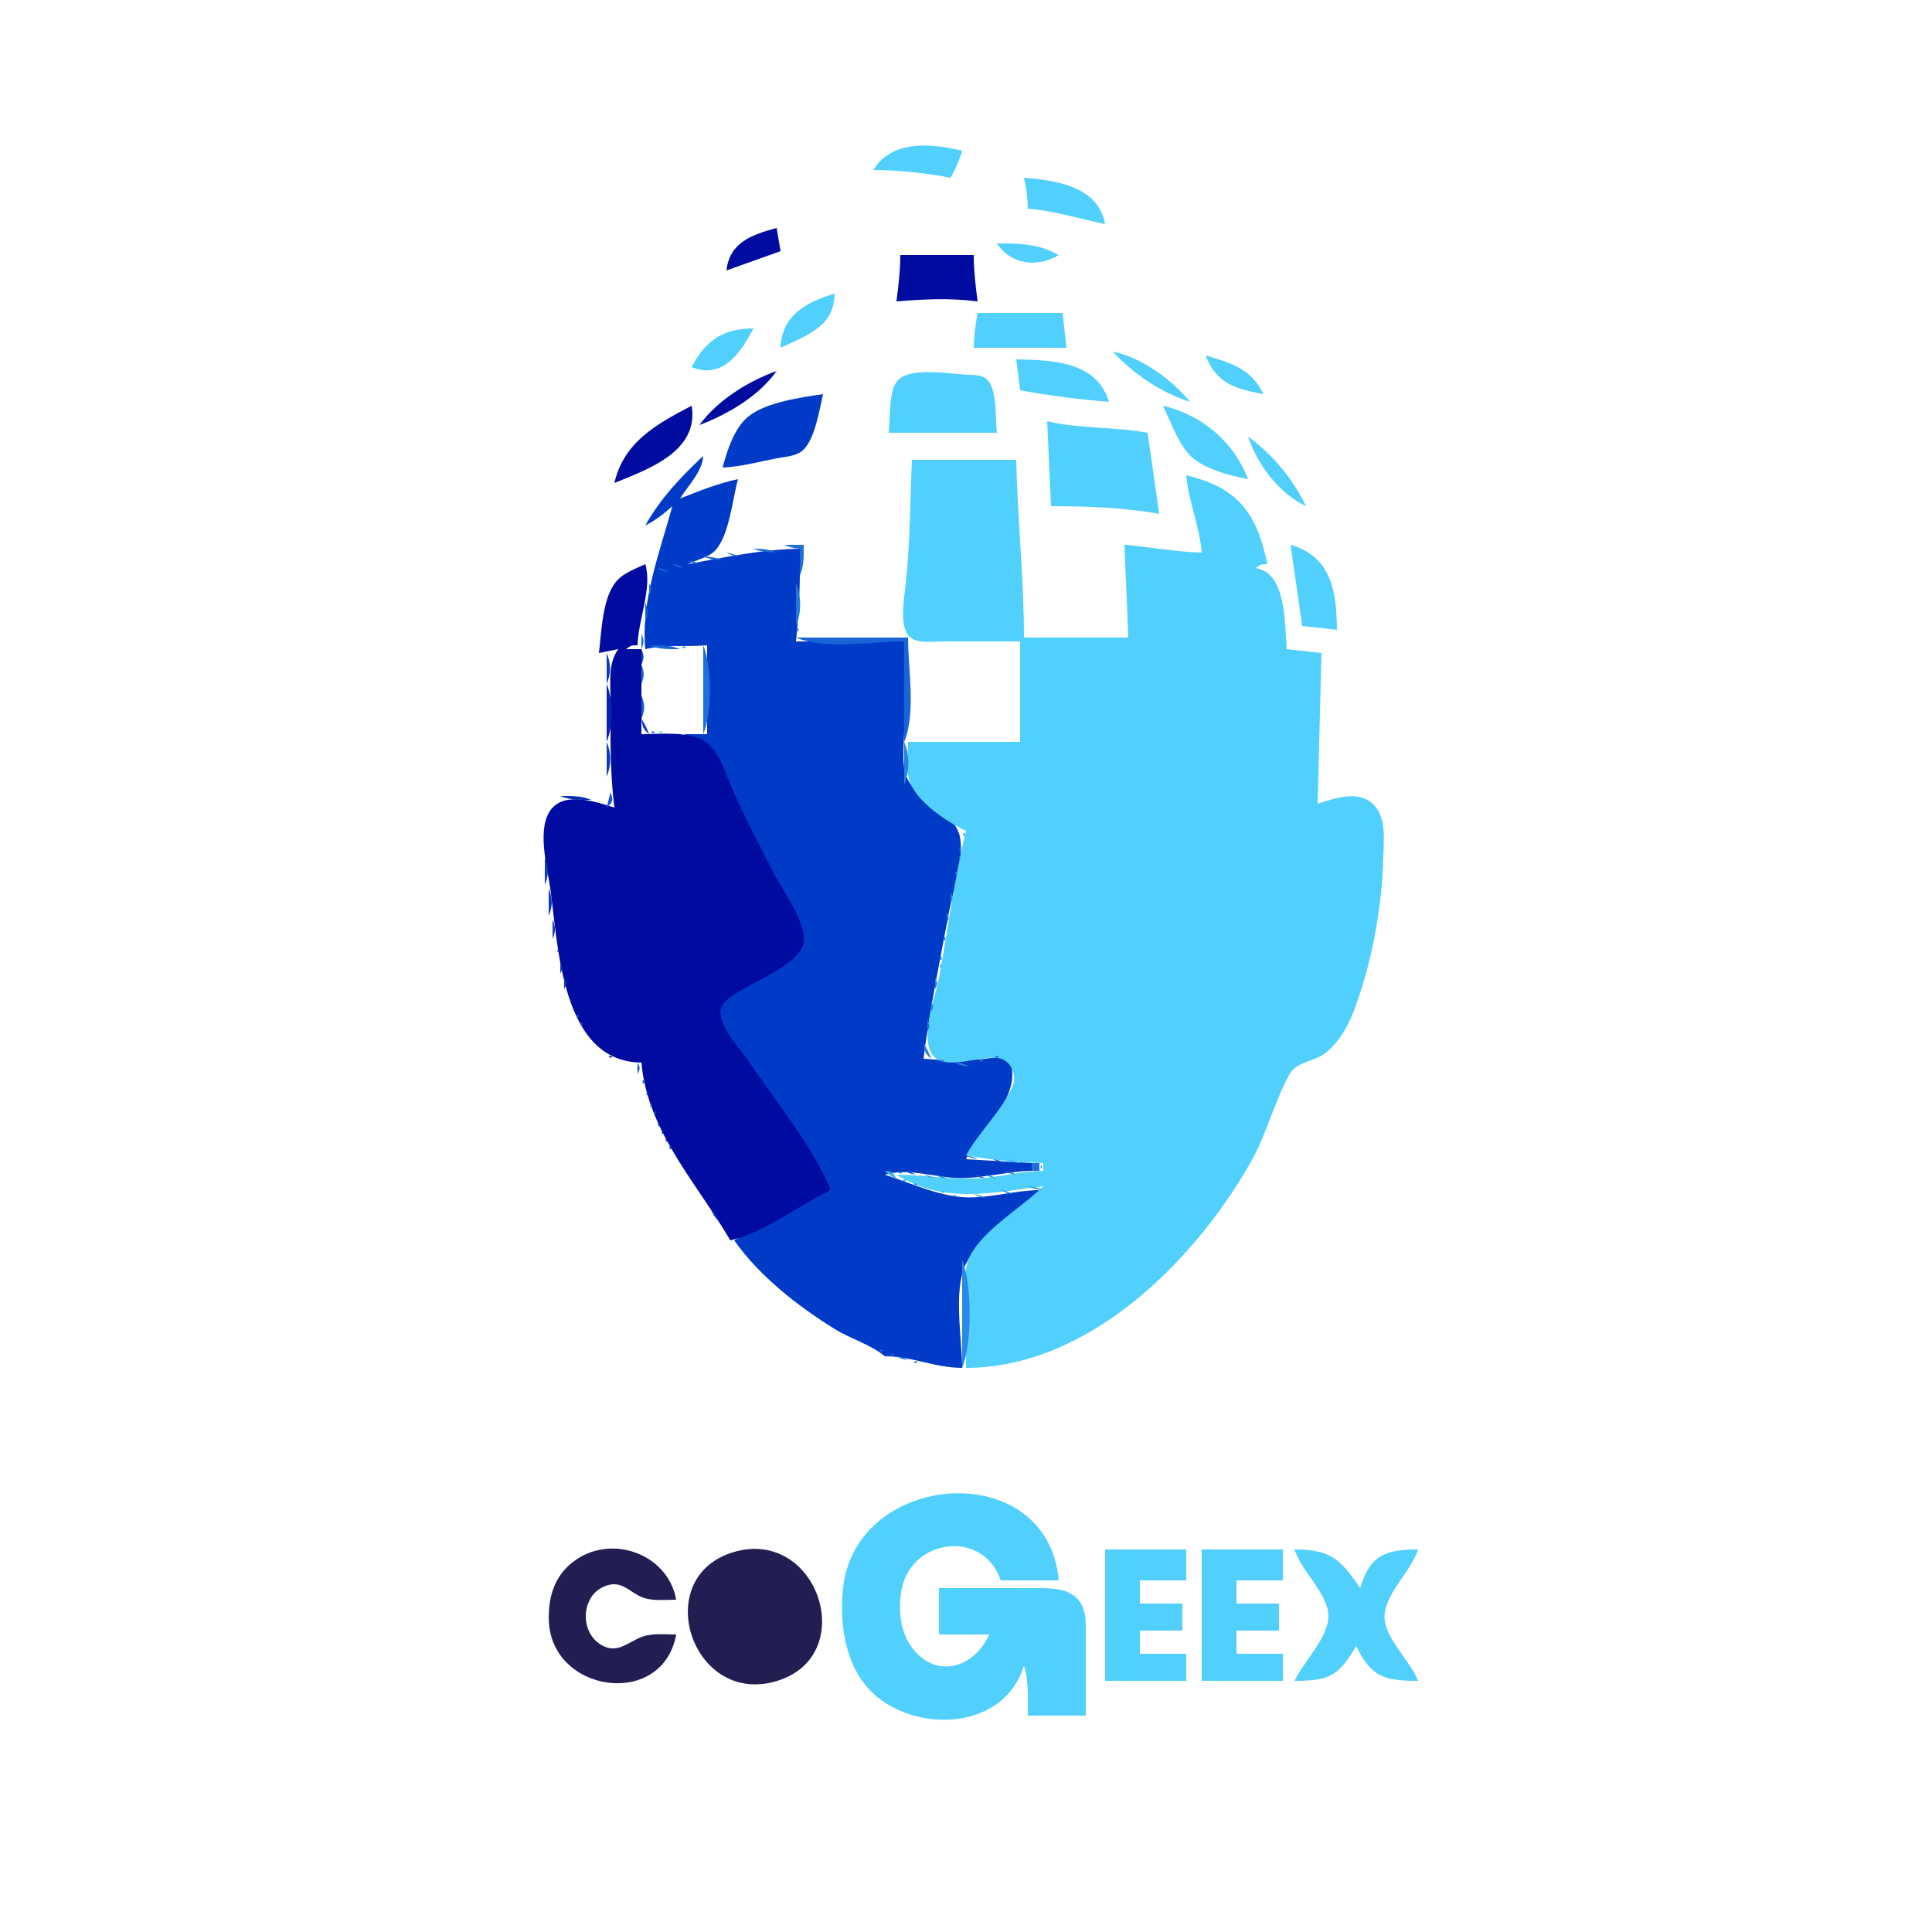 <?xml version="1.0" standalone="yes"?>
<svg xmlns="http://www.w3.org/2000/svg" width="500" height="500">
    <path style="fill:#51d0fd; stroke:none;" d="M226 44C232.721 44.004 239.392 44.772 246 46C247.318 43.673 248.261 41.567 249 39C240.904 37.072 230.79 36.167 226 44M265 46C265.648 48.709 265.942 51.215 266 54C272.814 54.542 279.331 56.624 286 58C284.236 48.294 273.584 46.701 265 46z"/>
    <path style="fill:#000b9f; stroke:none;" d="M188 70L202 65L201 59C194.573 60.758 188.819 62.715 188 70z"/>
    <path style="fill:#51d0fd; stroke:none;" d="M258 63C261.629 68.556 268.524 69.301 274 66C268.707 63.035 263.936 63 258 63z"/>
    <path style="fill:#000b9f; stroke:none;" d="M233 66C232.989 70.08 232.51 73.963 232 78C239.297 77.424 245.695 77.077 253 78C252.49 73.963 252.011 70.08 252 66L233 66z"/>
    <path style="fill:#51d0fd; stroke:none;" d="M202 90C209.018 86.723 215.899 84.487 216 76C208.624 78.129 202.268 81.757 202 90M253 81C252.438 84.025 252.064 86.922 252 90L276 90L275 81L253 81M179 95C186.839 98.218 191.581 91.598 195 85C187.223 85.028 182.638 87.988 179 95M288 91C293.405 96.824 300.388 101.591 308 104C303.348 98.285 295.316 92.415 288 91M312 92C314.857 99.354 319.826 100.648 327 102C323.944 95.506 318.491 93.843 312 92M263 93L264 101C271.471 102.387 279.422 103.401 287 104C283.886 93.546 272.492 93.196 263 93z"/>
    <path style="fill:#000b9f; stroke:none;" d="M181 110C188.446 107.182 196.355 102.535 201 96C193.491 98.733 185.767 103.528 181 110z"/>
    <path style="fill:#51d0fd; stroke:none;" d="M230 112L258 112C257.547 108.419 258.084 101.46 255.821 98.603C254.444 96.865 251.974 97.082 249.996 96.966C245.886 96.725 235.091 94.927 232.179 98.603C229.916 101.46 230.453 108.419 230 112z"/>
    <path style="fill:#003bc8; stroke:none;" d="M187 121C191.787 120.791 196.31 119.507 201 118.611C203.318 118.168 206.346 118.103 208.066 116.258C211.004 113.107 212.05 106.107 213 102C207.374 102.828 198.067 104.121 193.61 107.843C189.932 110.915 188.217 116.552 187 121z"/>
    <path style="fill:#000b9f; stroke:none;" d="M179 105C170.029 109.705 161.447 114.338 159 125C167.44 121.538 180.987 116.931 179 105z"/>
    <path style="fill:#51d0fd; stroke:none;" d="M301 105C302.839 108.94 304.791 114.342 307.699 117.581C310.942 121.193 318.367 123.177 323 124C319.317 114.286 311.028 107.383 301 105M271 109L272 131C281.145 131.001 291.01 131.331 300 133L297 112C288.429 110.409 279.424 111.006 271 109M323 113C325.403 120.246 331.014 127.698 338 131C334.72 124.107 329.219 117.418 323 113z"/>
    <path style="fill:#003bc8; stroke:none;" d="M182 118C176.179 123.474 170.918 128.971 167 136C169.702 134.612 171.736 133.037 174 131C170.793 142.75 165.793 155.617 167 168C172.323 166.733 177.589 167.452 183 167L183 190L177 190C185.341 193.9 186.953 199.895 190.781 208C194.279 215.405 198.091 222.675 201.753 230C203.549 233.591 208.947 240.707 207.006 244.816C204.638 249.829 195.506 253.325 191.005 256.193C188.874 257.551 185.708 259.133 185.828 262.093C186.014 266.672 191.549 272.324 194 276C201.07 286.605 208.408 297.09 215 308C206.222 310.778 198.143 316.715 190 321C196.519 330.254 206.423 337.993 216 343.934C220.179 346.527 225.262 347.893 229 351C235.808 350.959 241.968 353.999 249 354C249 346.432 246.588 333.846 250.028 327.001C253.951 319.191 263.84 315.011 269 308C262.645 308.053 256.311 310.101 250 309.867C243.068 309.611 235.557 306.133 229 304C235.292 302.192 241.597 304.713 248 304.871C254.325 305.027 260.657 303.131 267 303L267 301L250 300C254.581 290.791 265.279 283.814 261 273C252.836 274.685 247.213 274.671 239 274C240.614 261.297 243.256 248.589 245.611 236C246.665 230.363 249.414 222.73 248.512 217.015C247.381 209.843 237.133 207.52 234.603 200.961C233.247 197.444 234 192.704 234 189L234 166L206 166C206.852 158.248 207.135 149.824 207 142C197.207 142.202 187.595 144.192 178 146C180.19 144.917 183.464 144.248 185.146 142.412C188.793 138.43 189.538 129.152 191 124C185.762 125.095 180.971 127.072 176 129C178.138 125.621 181.764 122.011 182 118z"/>
    <path style="fill:#51d0fd; stroke:none;" d="M236 119C235.532 129.89 235.563 141.176 234.285 152C233.905 155.228 232.669 162.648 235.603 164.972C237.689 166.624 241.531 165.999 244 166L264 166L264 192L235 192C235 195.307 234.301 199.606 235.603 202.715C237.747 207.832 245.155 212.781 250 215C246.919 227.504 245.43 240.365 243 253C242.03 258.041 239.14 265.807 240.357 270.856C242.375 279.222 254.952 271.871 259.609 274.201C262.172 275.483 263.091 278.795 261.984 281.285C259.156 287.648 253.415 292.872 250 299C256.476 300.202 263.414 300.864 270 301L270 303C264.212 303.048 258.742 304.707 253 304.961C245.915 305.274 239.042 304.058 232 304C244.135 311.672 256.766 308.674 270 307C264.39 312.564 254.694 318.029 251.028 325.039C249.492 327.976 250 331.8 250 335L250 354C281.525 353.979 308.86 326.702 323.573 301C327.745 293.71 329.687 285.373 333.649 278.148C335.578 274.631 339.983 274.863 342.957 272.566C346.944 269.488 349.337 264.642 350.985 260C355.196 248.134 357.677 234.588 357.985 222C358.092 217.662 358.866 211.72 355.566 208.318C351.685 204.315 345.508 206.571 341 208L342 169L333 168C332.479 161.399 332.969 148.318 325 147C326.479 146.014 326.203 146 328 146C325.275 132.833 320.4 126.175 307 123C307.594 129.809 310.441 136.16 311 143C304.3 142.862 297.672 141.527 291 141L292 165L265 165C265 149.656 263.316 134.319 263 119L236 119z"/>
    <path style="fill:#1c6fda; stroke:none;" d="M203 141C204.506 141.683 205.315 141.826 207 142L207 149C208.098 146.387 207.993 143.835 208 141L203 141z"/>
    <path style="fill:#51d0fd; stroke:none;" d="M334 141L337 162L346 163C345.917 153.018 344.597 144.062 334 141z"/>
    <path style="fill:#1868d8; stroke:none;" d="M195 142C197.052 142.874 198.747 142.953 201 143C198.948 142.126 197.253 142.047 195 142z"/>
    <path style="fill:#2680e1; stroke:none;" d="M188 143C189.248 143.685 189.548 143.749 191 144C189.752 143.315 189.452 143.251 188 143z"/>
    <path style="fill:#1c6fda; stroke:none;" d="M182 144C183.769 144.779 185.036 144.912 187 145C185.231 144.221 183.964 144.088 182 144z"/>
    <path style="fill:#1867d8; stroke:none;" d="M178 145C179.248 145.685 179.548 145.749 181 146C179.752 145.315 179.452 145.251 178 145z"/>
    <path style="fill:#000b9f; stroke:none;" d="M167 146C164.468 147.208 161.453 148.219 159.564 150.394C155.826 154.696 155.692 163.552 155 169L160 168C157.3 171.854 158 176.432 158 181C158 190.407 157.82 199.666 159 209C154.456 207.559 146.454 204.817 142.742 209.318C138.74 214.171 141.653 224.402 142.424 230C144.493 245.026 145.294 274.77 166 275C167.557 292.83 180.466 306.351 189 321C198.293 318.874 206.413 312.009 215 308C210.139 296.287 201.024 285.536 194 275C191.773 271.66 186.492 266.274 186.447 262.093C186.415 259.146 189.883 257.528 192.001 256.193C196.315 253.473 205.789 249.797 207.759 244.816C209.664 239.999 202.374 230.254 200.247 226C196.599 218.704 192.687 211.478 189.424 204C187.78 200.232 186.194 194.411 182.61 192.013C178.262 189.104 170.965 190 166 190L166 168L162 168C163.479 167.014 163.203 167 165 167C165.134 160.503 168.873 152.109 167 146z"/>
    <path style="fill:#51d0fd; stroke:none;" d="M173 146L174 147L173 146z"/>
    <path style="fill:#1c6fda; stroke:none;" d="M174 146C175.248 146.685 175.548 146.749 177 147C175.752 146.315 175.452 146.251 174 146z"/>
    <path style="fill:#1b6dda; stroke:none;" d="M170 147C171.248 147.685 171.548 147.749 173 148C171.752 147.315 171.452 147.251 170 147z"/>
    <path style="fill:#1e73dc; stroke:none;" d="M168 151L168 154C168.696 152.446 168.696 152.554 168 151z"/>
    <path style="fill:#2179de; stroke:none;" d="M206 151L206 162C207.431 158.59 207.431 154.41 206 151z"/>
    <path style="fill:#115bd3; stroke:none;" d="M167 156L167 161C167.83 158.97 167.83 158.03 167 156z"/>
    <path style="fill:#37a0ec; stroke:none;" d="M206.333 162.667C206.278 162.722 206.222 163.778 206.667 163.333C206.722 163.278 206.778 162.222 206.333 162.667z"/>
    <path style="fill:#1969d8; stroke:none;" d="M166 164L166 168C166.71 166.24 166.71 165.759 166 164z"/>
    <path style="fill:#1765d7; stroke:none;" d="M206 165C213.649 168.21 225.712 166 234 166L234 192C237.109 184.591 235 173.025 235 165L206 165z"/>
    <path style="fill:#1664d7; stroke:none;" d="M168 167C170.613 168.098 173.164 167.993 176 168C173.387 166.902 170.835 167.007 168 167z"/>
    <path style="fill:#2f91e7; stroke:none;" d="M176.667 167.333C176.222 167.778 177.278 167.722 177.333 167.667C177.778 167.222 176.722 167.278 176.667 167.333z"/>
    <path style="fill:#1d70db; stroke:none;" d="M182 167L182 190C184.284 184.557 184.284 172.443 182 167z"/>
    <path style="fill:#1243bf; stroke:none;" d="M166 168L166 172C166.71 170.24 166.71 169.759 166 168z"/>
    <path style="fill:#0d39ba; stroke:none;" d="M157 169L157 177C158.161 174.23 158.161 171.77 157 169z"/>
    <path style="fill:#2773d5; stroke:none;" d="M166 172L166 177C166.83 174.969 166.83 174.03 166 172z"/>
    <path style="fill:#0624b0; stroke:none;" d="M157 177L157 192C158.74 187.852 158.74 181.148 157 177z"/>
    <path style="fill:#1b5dcc; stroke:none;" d="M166 180L166 186C166.951 183.715 166.951 182.285 166 180z"/>
    <path style="fill:#0f3fbe; stroke:none;" d="M166 186C166.307 188.123 166.382 188.686 168 190C167.404 188.44 166.911 187.377 166 186z"/>
    <path style="fill:#1e62ce; stroke:none;" d="M168.667 189.333C168.222 189.778 169.278 189.722 169.333 189.667C169.778 189.222 168.722 189.278 168.667 189.333z"/>
    <path style="fill:#51d0fd; stroke:none;" d="M170.667 189.333C170.222 189.778 171.278 189.722 171.333 189.667C171.778 189.222 170.722 189.278 170.667 189.333z"/>
    <path style="fill:#0e3abb; stroke:none;" d="M157 192L157 201C158.256 198.006 158.256 194.994 157 192z"/>
    <path style="fill:#2681e1; stroke:none;" d="M234 192L234 203C235.431 199.59 235.431 195.41 234 192z"/>
    <path style="fill:#247ee0; stroke:none;" d="M236 204L237 205L236 204z"/>
    <path style="fill:#1958ca; stroke:none;" d="M158 205L157 209C158.656 207.596 158.751 207.046 158 205z"/>
    <path style="fill:#082bb3; stroke:none;" d="M145 206C147.613 207.098 150.165 206.993 153 207C150.387 205.902 147.835 206.007 145 206z"/>
    <path style="fill:#51d0fd; stroke:none;" d="M143 207L144 208L143 207z"/>
    <path style="fill:#144bc3; stroke:none;" d="M154 207L155 208L154 207z"/>
    <path style="fill:#3593e3; stroke:none;" d="M155 207L156 208L155 207z"/>
    <path style="fill:#2d8de5; stroke:none;" d="M243 210L244 211L243 210z"/>
    <path style="fill:#227ade; stroke:none;" d="M244 211L245 212L244 211z"/>
    <path style="fill:#369fec; stroke:none;" d="M249.333 215.667C249.278 215.722 249.222 216.778 249.667 216.333C249.722 216.278 249.778 215.222 249.333 215.667z"/>
    <path style="fill:#1f74dc; stroke:none;" d="M248.333 219.667C248.278 219.722 248.222 220.778 248.667 220.333C248.722 220.278 248.778 219.222 248.333 219.667z"/>
    <path style="fill:#3ca9ef; stroke:none;" d="M248.333 221.667C248.278 221.722 248.222 222.778 248.667 222.333C248.722 222.278 248.778 221.222 248.333 221.667z"/>
    <path style="fill:#0e3dbc; stroke:none;" d="M141 222L141 229C142.059 226.466 142.059 224.534 141 222z"/>
    <path style="fill:#257ee0; stroke:none;" d="M247.333 225.667C247.278 225.722 247.222 226.778 247.667 226.333C247.722 226.278 247.778 225.222 247.333 225.667z"/>
    <path style="fill:#0c38bb; stroke:none;" d="M142 230L142 237C143.059 234.466 143.059 232.534 142 230z"/>
    <path style="fill:#2a89e4; stroke:none;" d="M246 231L246 234C246.696 232.446 246.696 232.554 246 231z"/>
    <path style="fill:#2178de; stroke:none;" d="M245 236L245 239C245.696 237.446 245.696 237.554 245 236z"/>
    <path style="fill:#0f40be; stroke:none;" d="M143 238L143 243C143.83 240.97 143.83 240.03 143 238z"/>
    <path style="fill:#2783e2; stroke:none;" d="M244.333 242.667C244.278 242.722 244.222 243.778 244.667 243.333C244.722 243.278 244.778 242.222 244.333 242.667z"/>
    <path style="fill:#0d3bbc; stroke:none;" d="M144.333 245.667C144.278 245.722 144.222 246.778 144.667 246.333C144.722 246.278 144.778 245.222 144.333 245.667z"/>
    <path style="fill:#1e73dc; stroke:none;" d="M243.333 247.667C243.278 247.722 243.222 248.778 243.667 248.333C243.722 248.278 243.778 247.222 243.333 247.667z"/>
    <path style="fill:#0c38ba; stroke:none;" d="M145 249L145 252C145.696 250.446 145.696 250.554 145 249z"/>
    <path style="fill:#3ba8ef; stroke:none;" d="M243.333 249.667C243.278 249.722 243.222 250.778 243.667 250.333C243.722 250.278 243.778 249.222 243.333 249.667z"/>
    <path style="fill:#0b36ba; stroke:none;" d="M146 253L146 256C146.696 254.446 146.696 254.554 146 253z"/>
    <path style="fill:#247ee0; stroke:none;" d="M242 253L242 256C242.696 254.446 242.696 254.554 242 253z"/>
    <path style="fill:#2a88e3; stroke:none;" d="M241 259L241 262C241.696 260.446 241.696 260.554 241 259z"/>
    <path style="fill:#1958ca; stroke:none;" d="M149.333 262.667C149.278 262.722 149.222 263.778 149.667 263.333C149.722 263.278 149.778 262.222 149.333 262.667M150.333 264.667C150.278 264.722 150.222 265.778 150.667 265.333C150.722 265.278 150.778 264.222 150.333 264.667z"/>
    <path style="fill:#2177dd; stroke:none;" d="M240 264L240 267C240.696 265.446 240.696 265.554 240 264z"/>
    <path style="fill:#1f64cf; stroke:none;" d="M152 268L153 269L152 268z"/>
    <path style="fill:#2169d1; stroke:none;" d="M153 269L154 270L153 269z"/>
    <path style="fill:#1a58c9; stroke:none;" d="M154 270L155 271L154 270z"/>
    <path style="fill:#2682e1; stroke:none;" d="M239 270C239.307 272.123 239.382 272.686 241 274C240.404 272.44 239.911 271.377 239 270z"/>
    <path style="fill:#0a30b6; stroke:none;" d="M157.667 273.333C157.222 273.778 158.278 273.722 158.333 273.667C158.778 273.222 157.722 273.278 157.667 273.333z"/>
    <path style="fill:#1765d7; stroke:none;" d="M257.667 273.333C257.222 273.778 258.278 273.722 258.333 273.667C258.778 273.222 257.722 273.278 257.667 273.333z"/>
    <path style="fill:#2c8be4; stroke:none;" d="M243.667 274.333C243.222 274.778 244.278 274.722 244.333 274.667C244.778 274.222 243.722 274.278 243.667 274.333z"/>
    <path style="fill:#1f75dd; stroke:none;" d="M253.667 274.333C253.222 274.778 254.278 274.722 254.333 274.667C254.778 274.222 253.722 274.278 253.667 274.333z"/>
    <path style="fill:#134dc7; stroke:none;" d="M165 275L165 278C165.696 276.446 165.696 276.554 165 275z"/>
    <path style="fill:#2a88e3; stroke:none;" d="M247 275C248.506 275.683 249.315 275.826 251 276C249.494 275.317 248.685 275.174 247 275z"/>
    <path style="fill:#185dcf; stroke:none;" d="M166.333 279.667C166.278 279.722 166.222 280.778 166.667 280.333C166.722 280.278 166.778 279.222 166.333 279.667z"/>
    <path style="fill:#1a5fcf; stroke:none;" d="M167.333 282.667C167.278 282.722 167.222 283.778 167.667 283.333C167.722 283.278 167.778 282.222 167.333 282.667z"/>
    <path style="fill:#2178de; stroke:none;" d="M261 282L262 283L261 282z"/>
    <path style="fill:#1f6bd5; stroke:none;" d="M168.333 285.667C168.278 285.722 168.222 286.778 168.667 286.333C168.722 286.278 168.778 285.222 168.333 285.667z"/>
    <path style="fill:#2f92e7; stroke:none;" d="M259 285L260 286L259 285z"/>
    <path style="fill:#144dc6; stroke:none;" d="M169.333 287.667C169.278 287.722 169.222 288.778 169.667 288.333C169.722 288.278 169.778 287.222 169.333 287.667z"/>
    <path style="fill:#2783e2; stroke:none;" d="M256 289L257 290L256 289z"/>
    <path style="fill:#003bc8; stroke:none;" d="M170.333 290.667C170.278 290.722 170.222 291.778 170.667 291.333C170.722 291.278 170.778 290.222 170.333 290.667z"/>
    <path style="fill:#002bba; stroke:none;" d="M171.333 292.667C171.278 292.722 171.222 293.778 171.667 293.333C171.722 293.278 171.778 292.222 171.333 292.667z"/>
    <path style="fill:#002fbe; stroke:none;" d="M172.333 294.667C172.278 294.722 172.222 295.778 172.667 295.333C172.722 295.278 172.778 294.222 172.333 294.667z"/>
    <path style="fill:#003bc8; stroke:none;" d="M173.333 296.667C173.278 296.722 173.222 297.778 173.667 297.333C173.722 297.278 173.778 296.222 173.333 296.667z"/>
    <path style="fill:#2d8fe6; stroke:none;" d="M251 296L252 297L251 296z"/>
    <path style="fill:#2682e1; stroke:none;" d="M250 299C251.248 299.685 251.549 299.749 253 300C251.752 299.315 251.452 299.251 250 299z"/>
    <path style="fill:#134cc5; stroke:none;" d="M175 300L176 301L175 300z"/>
    <path style="fill:#1663d6; stroke:none;" d="M257 300C258.248 300.685 258.548 300.749 260 301C258.752 300.315 258.452 300.251 257 300z"/>
    <path style="fill:#43b6f4; stroke:none;" d="M260 300C261.506 300.683 262.315 300.826 264 301C262.494 300.317 261.685 300.174 260 300z"/>
    <path style="fill:#1d70db; stroke:none;" d="M267 301L267 303L269 303L269 301L267 301z"/>
    <path style="fill:#3caaef; stroke:none;" d="M269.333 301.667C269.278 301.722 269.222 302.778 269.667 302.333C269.722 302.278 269.778 301.222 269.333 301.667z"/>
    <path style="fill:#1d5fcd; stroke:none;" d="M176 302L177 303L176 302z"/>
    <path style="fill:#40b0f2; stroke:none;" d="M229 303C230.223 304.195 230.42 304.316 232 305C231.02 303.217 231.092 303.406 229 303z"/>
    <path style="fill:#2986e3; stroke:none;" d="M232.667 303.333C232.222 303.778 233.278 303.722 233.333 303.667C233.778 303.222 232.722 303.278 232.667 303.333z"/>
    <path style="fill:#1764d7; stroke:none;" d="M234 303C235.248 303.685 235.548 303.749 237 304C235.752 303.315 235.452 303.251 234 303z"/>
    <path style="fill:#1f74dc; stroke:none;" d="M260 303C261.248 303.685 261.548 303.749 263 304C261.752 303.315 261.452 303.251 260 303z"/>
    <path style="fill:#3ba8ef; stroke:none;" d="M239 304C240.248 304.685 240.548 304.749 242 305C240.752 304.315 240.452 304.251 239 304z"/>
    <path style="fill:#2177dd; stroke:none;" d="M242 304C243.248 304.685 243.548 304.749 245 305C243.752 304.315 243.452 304.251 242 304z"/>
    <path style="fill:#1867d8; stroke:none;" d="M252 304C253.248 304.685 253.548 304.749 255 305C253.752 304.315 253.452 304.251 252 304z"/>
    <path style="fill:#39a4ed; stroke:none;" d="M255 304C256.248 304.685 256.548 304.749 258 305C256.752 304.315 256.452 304.251 255 304z"/>
    <path style="fill:#39a3ed; stroke:none;" d="M233.667 305.333C233.222 305.778 234.278 305.722 234.333 305.667C234.778 305.222 233.722 305.278 233.667 305.333z"/>
    <path style="fill:#3094e8; stroke:none;" d="M236.667 306.333C236.222 306.778 237.278 306.722 237.333 306.667C237.778 306.222 236.722 306.278 236.667 306.333z"/>
    <path style="fill:#2c8ce5; stroke:none;" d="M266 307C267.506 307.683 268.315 307.826 270 308C268.494 307.317 267.685 307.174 266 307z"/>
    <path style="fill:#3ca9ef; stroke:none;" d="M243.667 308.333C243.222 308.778 244.278 308.722 244.333 308.667C244.778 308.222 243.722 308.278 243.667 308.333z"/>
    <path style="fill:#3093e7; stroke:none;" d="M259 308C260.248 308.685 260.548 308.749 262 309C260.752 308.315 260.452 308.251 259 308z"/>
    <path style="fill:#359deb; stroke:none;" d="M246.667 309.333C246.222 309.778 247.278 309.722 247.333 309.667C247.778 309.222 246.722 309.278 246.667 309.333z"/>
    <path style="fill:#349bea; stroke:none;" d="M252 309C253.248 309.685 253.548 309.749 255 310C253.752 309.315 253.452 309.251 252 309z"/>
    <path style="fill:#1d64d1; stroke:none;" d="M182 311L183 312L182 311z"/>
    <path style="fill:#1450c8; stroke:none;" d="M183 312L184 313L183 312z"/>
    <path style="fill:#003bc8; stroke:none;" d="M184 313C184.684 314.58 184.805 314.777 186 316C185.316 314.42 185.195 314.223 184 313z"/>
    <path style="fill:#2a88e3; stroke:none;" d="M263 313L264 314L263 313z"/>
    <path style="fill:#2b89e4; stroke:none;" d="M255 320L256 321L255 320M249 326L249 354C251.604 347.793 251.604 332.207 249 326z"/>
    <path style="fill:#1969d8; stroke:none;" d="M227.667 349.333C227.222 349.778 228.278 349.722 228.333 349.667C228.778 349.222 227.722 349.278 227.667 349.333z"/>
    <path style="fill:#1562d6; stroke:none;" d="M230.667 350.333C230.222 350.778 231.278 350.722 231.333 350.667C231.778 350.222 230.722 350.278 230.667 350.333z"/>
    <path style="fill:#2178de; stroke:none;" d="M232 351C233.248 351.685 233.549 351.749 235 352C233.752 351.315 233.452 351.251 232 351z"/>
    <path style="fill:#1969d9; stroke:none;" d="M236.667 352.333C236.222 352.778 237.278 352.722 237.333 352.667C237.778 352.222 236.722 352.278 236.667 352.333z"/>
    <path style="fill:#51d0fd; stroke:none;" d="M265 431C266.259 435.261 266 439.577 266 444L281 444L281 424C280.995 420.788 281.361 416.978 279.258 414.279C276.603 410.872 271.89 411.02 268 411.001C259.667 410.96 251.333 411 243 411L243 423L256 423C252.089 431.812 241.947 434.816 235.703 425.956C232.971 422.08 232.513 416.585 233.213 412C235.318 398.202 254.392 395.492 259 409L274 409C271.177 376.867 221.491 380.488 218.174 411C217.108 420.8 218.964 432.727 227.093 439.236C238.943 448.725 260.217 447.104 265 431z"/>
    <path style="fill:#221e52; stroke:none;" d="M175 423C172.184 423 168.987 422.621 166.285 423.559C162.778 424.778 160.035 427.975 156.055 425.957C149.424 422.595 150.304 411.491 158.003 410.086C161.324 409.48 163.462 412.358 166.285 413.415C168.952 414.413 172.204 414 175 414C172.812 401.922 157.758 396.651 148.044 404.419C143.442 408.099 141.938 413.317 142.019 419C142.291 438.142 171.482 442.418 175 423M190 401.638C168.059 407.981 178.937 441.673 201 435.057C222.596 428.582 211.765 395.346 190 401.638z"/>
    <path style="fill:#51d0fd; stroke:none;" d="M286 401L286 435L307 435L307 428L295 428L295 422L306 422L306 415L295 415L295 409L307 409L307 401L286 401M311 401L311 435L332 435L332 428L320 428L320 422L331 422L331 415L320 415L320 409L332 409L332 401L311 401M335 401C336.799 406.644 343.516 412.168 343.788 418C344.044 423.505 337.299 430.138 335 435C343.99 435 346.388 433.813 351 426C354.846 434.124 358.497 435 367 435C365.035 429.815 357.945 423.608 358.328 418C358.733 412.065 365.181 406.708 367 401C358.67 401.001 354.521 402.435 352 411C346.877 403.408 344.259 401.001 335 401z"/>
</svg>
